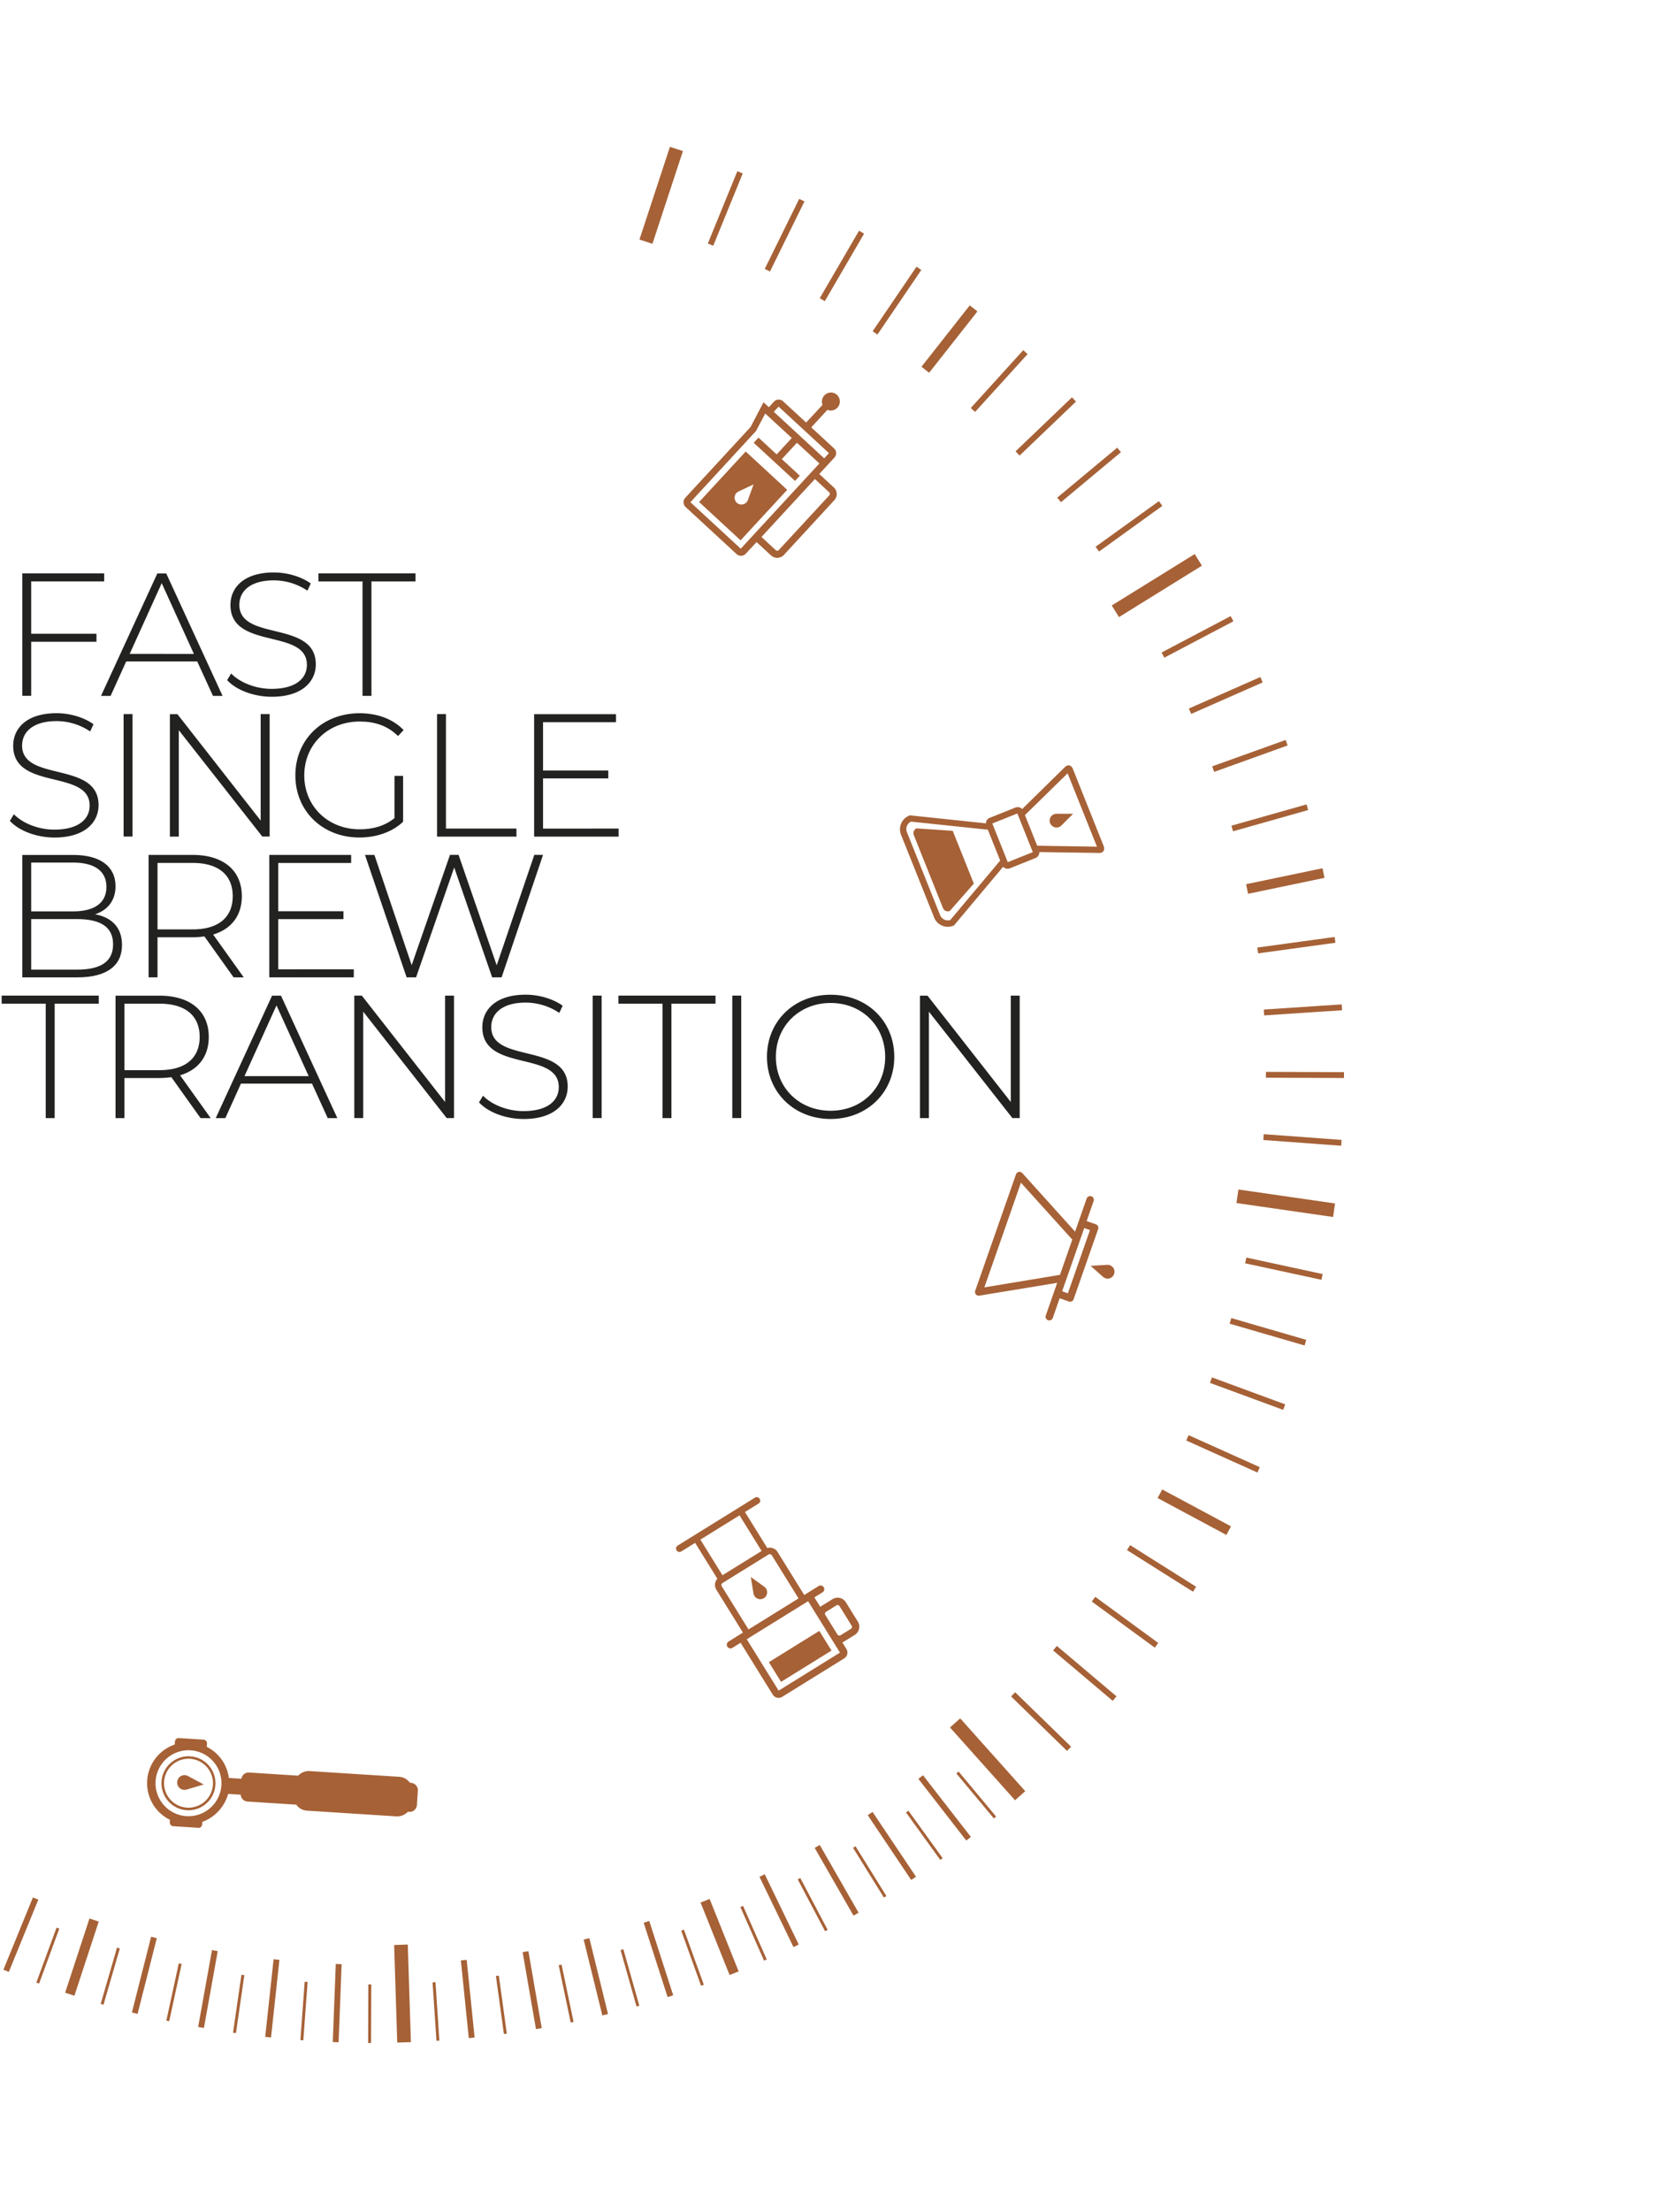 <svg id="Livello_1" data-name="Livello 1" xmlns="http://www.w3.org/2000/svg" viewBox="0 0 1400 1841.98"><defs><style>.cls-1{fill:#222221;}.cls-2{fill:#a66136;}.cls-3{fill:none;}</style></defs><path class="cls-1" d="M26,484.34v43.59H80.39v6.7H26v45H18.58v-102H86.8v6.71Z"/><path class="cls-1" d="M164.35,551H105.17l-13,28.72h-8l46.94-102h7.43l46.94,102h-8Zm-2.77-6.27L134.76,485.8l-26.68,58.89Z"/><path class="cls-1" d="M189.28,566.56l3.35-5.54c7,7.29,20,12.83,33.67,12.83,20.41,0,29.45-8.9,29.45-20,0-30.62-63.7-12.25-63.7-49.86,0-14.43,11.07-27.11,36.15-27.11,11.22,0,22.88,3.49,30.76,9.18l-2.77,6a50.46,50.46,0,0,0-28-8.6c-19.83,0-28.72,9.18-28.72,20.4,0,30.62,63.7,12.54,63.7,49.57,0,14.43-11.51,27-36.73,27C211.29,580.41,196.71,574.72,189.28,566.56Z"/><path class="cls-1" d="M302.1,484.34H265.37v-6.71h80.9v6.71H309.54v95.34H302.1Z"/><path class="cls-1" d="M8.23,683.81l3.35-5.54c7,7.29,20,12.83,33.68,12.83,20.41,0,29.44-8.9,29.44-20,0-30.61-63.7-12.24-63.7-49.85,0-14.43,11.08-27.12,36.15-27.12,11.23,0,22.89,3.5,30.76,9.19l-2.77,6a50.35,50.35,0,0,0-28-8.61c-19.82,0-28.72,9.19-28.72,20.41,0,30.62,63.71,12.54,63.71,49.57,0,14.43-11.52,27-36.74,27C30.24,697.66,15.66,692,8.23,683.81Z"/><path class="cls-1" d="M103,594.88h7.44v102H103Z"/><path class="cls-1" d="M224.7,594.88v102h-6.12L149,608.29v88.64h-7.43v-102h6.27l69.39,88.63V594.88Z"/><path class="cls-1" d="M328.78,646.34h7.14v38.19c-9.18,8.75-22.45,13.13-36.44,13.13-30.76,0-53.35-22-53.35-51.76s22.59-51.75,53.5-51.75c14.72,0,27.69,4.67,36.73,14l-4.66,5c-8.9-8.75-19.54-12.1-31.93-12.1-26.53,0-46.21,19.24-46.21,44.89s19.68,44.9,46.21,44.9c10.79,0,20.7-2.62,29-9.33Z"/><path class="cls-1" d="M364.2,594.88h7.43v95.34h58.75v6.71H364.2Z"/><path class="cls-1" d="M515.51,690.22v6.71H445.1v-102h68.22v6.71H452.54v40.23h54.37v6.56H452.54v41.84Z"/><path class="cls-1" d="M101.67,787.21c0,17.2-12.53,27-37.61,27H18.58v-102H61.15c21.86,0,35.13,9.19,35.13,26.1,0,12.09-6.85,20-17.06,23.32C93.65,764.32,101.67,773.07,101.67,787.21ZM26,718.55v40.67H60.86c17.63,0,27.84-6.85,27.84-20.41,0-13.41-10.21-20.26-27.84-20.26Zm68.23,68.07c0-14.57-10.64-21-30.18-21H26v42.13H64.06C83.6,807.76,94.24,801.35,94.24,786.62Z"/><path class="cls-1" d="M194.67,814.17l-24.34-34.11a71.71,71.71,0,0,1-9.91.73H131.26v33.38h-7.43v-102h36.59c25.65,0,41.1,12.83,41.1,34.4,0,16.19-8.74,27.41-23.9,31.93l25.51,35.71Zm-34.25-39.94c21.86,0,33.52-10.2,33.52-27.7s-11.66-27.69-33.52-27.69H131.26v55.39Z"/><path class="cls-1" d="M294.82,807.47v6.7H224.41v-102h68.22v6.71H231.84v40.23h54.37v6.56H231.84v41.84Z"/><path class="cls-1" d="M452.54,712.13,418,814.17h-7.87l-31.63-91.54-31.78,91.54h-7.87l-34.7-102H312L343.06,804,375,712.13h7.14l31.78,92,31.34-92Z"/><path class="cls-1" d="M38.11,836.09H1.38v-6.71h80.9v6.71H45.55v95.33H38.11Z"/><path class="cls-1" d="M167.12,931.42l-24.34-34.11a71.74,71.74,0,0,1-9.92.73H103.71v33.38H96.27v-102h36.59c25.66,0,41.11,12.83,41.11,34.4,0,16.18-8.74,27.41-23.9,31.93l25.51,35.71Zm-34.26-39.94c21.87,0,33.53-10.2,33.53-27.7s-11.66-27.69-33.53-27.69H103.71v55.39Z"/><path class="cls-1" d="M260,902.7H200.79l-13,28.72h-8l46.94-102h7.43l46.94,102h-8Zm-2.77-6.26-26.82-58.9-26.67,58.9Z"/><path class="cls-1" d="M378.34,829.38v102h-6.12l-69.54-88.63v88.63h-7.43v-102h6.27L370.9,918V829.38Z"/><path class="cls-1" d="M399.18,918.3l3.35-5.54c7,7.29,20,12.83,33.68,12.83,20.41,0,29.44-8.89,29.44-20,0-30.61-63.7-12.24-63.7-49.85,0-14.44,11.08-27.12,36.15-27.12,11.23,0,22.89,3.5,30.76,9.18l-2.77,6a50.41,50.41,0,0,0-28-8.6c-19.82,0-28.72,9.18-28.72,20.41,0,30.61,63.71,12.54,63.71,49.56,0,14.44-11.52,27-36.74,27C421.19,932.15,406.61,926.47,399.18,918.3Z"/><path class="cls-1" d="M493.93,829.38h7.44v102h-7.44Z"/><path class="cls-1" d="M552.09,836.09H515.36v-6.71h80.9v6.71H559.53v95.33h-7.44Z"/><path class="cls-1" d="M610.25,829.38h7.44v102h-7.44Z"/><path class="cls-1" d="M639.12,880.4c0-29.59,22.59-51.75,53.06-51.75s53.06,22,53.06,51.75-22.74,51.75-53.06,51.75S639.12,910,639.12,880.4Zm98.54,0c0-25.8-19.53-44.9-45.48-44.9s-45.63,19.1-45.63,44.9,19.53,44.9,45.63,44.9S737.66,906.2,737.66,880.4Z"/><path class="cls-1" d="M849.76,829.38v102h-6.13L774.1,842.79v88.63h-7.44v-102h6.27L842.32,918V829.38Z"/><path class="cls-2" d="M629.21,1247.54l-.1.06-64.36,39.91a2.81,2.81,0,0,0-1,3.85l.06.1a2.82,2.82,0,0,0,3.86,1l.09-.06,11.52-7.14,18.51,29.86a7.73,7.73,0,0,0-.82,9.2L619.12,1360l-12,7.46a3.08,3.08,0,0,0,3.24,5.24l6.8-4.22,26.78,43.18a5.73,5.73,0,0,0,7.89,1.87h0l51.63-32a5.74,5.74,0,0,0,1.87-7.9v0l-3.42-5.5a5.31,5.31,0,0,0,1.68-.8l8.72-5.41a8,8,0,0,0,2.59-11l-10.17-16.4a8.07,8.07,0,0,0-10.91-2.41l-8.72,5.41a5.09,5.09,0,0,0-1.46,1.15l-5-8,6.81-4.21a3.08,3.08,0,0,0-3.25-5.24l-12,7.47L648,1292.9a7.57,7.57,0,0,0-8.6-3.36l-18.62-30,11.34-7a2.81,2.81,0,0,0,1-3.85l-.06-.1A2.82,2.82,0,0,0,629.21,1247.54Zm67.84,89.77h0a1.85,1.85,0,0,1,2.53.6l10.16,16.4h0a1.84,1.84,0,0,1-.6,2.53l-8.72,5.41h0a1.84,1.84,0,0,1-2.53-.61l-10.16-16.39v0a1.85,1.85,0,0,1,.6-2.53Zm2.92,39.37-51.11,31.69-26.56-42.83,51.11-31.69Zm-56.66-80.86,22.15,35.72-41.69,25.84-22.15-35.71a2.07,2.07,0,0,1,.38-2.89l38.56-23.9A2.05,2.05,0,0,1,643.31,1295.82Zm-8.64-3.81-32.62,20.22-18.4-29.68,32.62-20.22Z"/><path class="cls-2" d="M627.85,1327a6.46,6.46,0,0,0,.82,2.47,5.74,5.74,0,1,0,9.76-6.06,6.26,6.26,0,0,0-1.85-1.83l-10.92-7.88S627.79,1326.62,627.85,1327Z"/><g id="LINE"><rect class="cls-2" x="642.07" y="1370.21" width="49.46" height="19.29" transform="translate(-627.01 558.46) rotate(-31.8)"/></g><path class="cls-2" d="M332.39,1480.12l-74.34-4.75a12.29,12.29,0,0,0-9.58,3.82l-40.89-2.61a6.06,6.06,0,0,0-6.4,5.19l-10.45-.67a33.78,33.78,0,0,0-18.41-25.9l.18-2.79a3.08,3.08,0,0,0-2.83-3.22L149,1447.87a3.08,3.08,0,0,0-3.22,2.83l-.16,2.56a34,34,0,0,0-4,62.72l-.13,2.1a3.06,3.06,0,0,0,2.82,3.21l20.68,1.32a2.84,2.84,0,0,0,3.37-2.16,3,3,0,0,0,.06-.42l.15-2.32a34.74,34.74,0,0,0,21.55-23.35l10.46.67a6.06,6.06,0,0,0,5.7,5.72l40.66,2.6a11.54,11.54,0,0,0,9,5l74.34,4.75a12.25,12.25,0,0,0,9.58-3.82l1.16.08a6.15,6.15,0,0,0,6.43-5.66l.77-12.08a6.13,6.13,0,0,0-5.66-6.42l-.93-.06A12.08,12.08,0,0,0,332.39,1480.12Zm-147.89,7.11a27.5,27.5,0,0,1-29.16,25.67l-.19,0a27.47,27.47,0,1,1,29.35-25.65Z"/><g id="ARC"><path class="cls-2" d="M178.8,1491.25a22.49,22.49,0,1,1-20.28-28.17l-.07,1,.13-1a22.44,22.44,0,0,1,20.92,23.84A23.85,23.85,0,0,1,178.8,1491.25Zm-41.42-11a19.6,19.6,0,0,0-.62,3.84,20.38,20.38,0,1,0,21.74-18.93l-.05-1-.06,1a20.32,20.32,0,0,0-21,15.09Z"/></g><path class="cls-2" d="M157.05,1479.69a6.9,6.9,0,0,0-2.63-.91,6.15,6.15,0,1,0-1.25,12.24,6.8,6.8,0,0,0,2.76-.37l13.83-4.1Z"/><path class="cls-2" d="M918.91,1063.42a6.45,6.45,0,0,0,2.19,1.39,5.74,5.74,0,1,0,3.75-10.85,6.32,6.32,0,0,0-2.58-.26l-13.44.77Z"/><path class="cls-2" d="M905.46,998.67,895.9,1026l-44-48.79a3.1,3.1,0,0,0-5.22,1l-17,48.52-17,48.52a3.1,3.1,0,0,0,3.43,4.07L881,1068.64,871.45,1096a3.09,3.09,0,0,0,5.84,2l5.76-16.5,7.7,2.7a3.1,3.1,0,0,0,3.94-1.9l10.22-29.24,10.22-29.24a3.09,3.09,0,0,0-1.9-3.93l-7.7-2.7,5.76-16.49a3.09,3.09,0,1,0-5.83-2Zm-85.16,73.76,15.24-43.61,15.24-43.6L893,1032a3.23,3.23,0,0,0,.63.47l-5.19,14.83-5.18,14.83a3.38,3.38,0,0,0-.78,0Zm88-47.72-9.2,26.32-9.2,26.33-4.78-1.68,9.2-26.32,9.2-26.32Z"/><path class="cls-2" d="M794.35,771.21l.6-.24,41-48.92a5,5,0,0,0,5.6,1.27L863,714.73a5.09,5.09,0,0,0,3.12-4.93l49.94.73c3.28.05,5-2.38,3.49-6.17l-25.45-63.75c-1-2.81-3.86-4.36-6.65-1.62l-35.67,35a5,5,0,0,0-5.59-1.27l-21.48,8.59a4.83,4.83,0,0,0-3.09,4.57l-63.36-6.67-.61.24a12.28,12.28,0,0,0-6.81,15.88l27.65,69.12A12.28,12.28,0,0,0,794.35,771.21Zm95.34-127,24.44,61.1-49.79-.78L854.12,679ZM826.93,686l20.87-8.35,12.88,32.22-20.87,8.35Zm-43.47,76.42-27.71-69.27a6.91,6.91,0,0,1,3.36-8.71l64.1,6.73,10.28,25.71L791.9,766.4A6.9,6.9,0,0,1,783.46,762.41Z"/><path class="cls-2" d="M880.83,677.9a6.33,6.33,0,0,0-2.57.41,5.74,5.74,0,1,0,4.41,10.6,6.24,6.24,0,0,0,2.1-1.52c.27-.28,9.54-9.5,9.54-9.5Z"/><g id="LINE-2" data-name="LINE"><path class="cls-2" d="M785.85,756.54l-24.38-60.95a4.29,4.29,0,0,1,2.36-5.5l30.1,2,17.6,44-20,22.74A4.33,4.33,0,0,1,785.85,756.54Z"/></g><path class="cls-2" d="M621.47,461.27l0,0,9-9.71,12,11.09a7.66,7.66,0,0,0,10.83-.42h0l42-45.57a7.51,7.51,0,0,0-.47-10.61l-.1-.09-12-11.1,12.6-13.65a5.44,5.44,0,0,0-.28-7.68l0,0-19-17.53,13.46-14.58a7.52,7.52,0,0,0,8-12.44l0,0a7.46,7.46,0,0,0-10.54.4l0,0a7.72,7.72,0,0,0-1.54,7.92L671.78,352l-19.15-17.67a5.44,5.44,0,0,0-7.68.27l0,0-4.24,4.61-4.46-4.11-10.75,20.58-54.44,59a5.44,5.44,0,0,0,.28,7.68l0,0,42.45,39.18A5.44,5.44,0,0,0,621.47,461.27ZM691,410.08h0a1.81,1.81,0,0,1,.09,2.56L649,458.21v0a1.81,1.81,0,0,1-2.56.09l-11.88-11,44.52-48.24Zm-42.17-71.35,42,38.76-4,4.31-42-38.77Zm-73.49,79.63L630,359.06l7.7-14.6,22.12,20.41-12.6,13.66-15.14-14-4,4.31,34.44,31.78,4-4.31-15-13.83,12.6-13.66,18.71,17.26-65.54,71Z"/><path class="cls-2" d="M656,408.05l-34.59-31.92-38.82,42.08,34.58,31.91ZM614,418.84a5.84,5.84,0,0,1-.36-8.12,6.33,6.33,0,0,1,2.14-1.46l12.2-5.73-4.6,12.65a6.2,6.2,0,0,1-1.26,2.27A5.85,5.85,0,0,1,614,418.84Z"/><g id="LINE-3" data-name="LINE"><rect class="cls-2" x="283.67" y="1676.15" width="48.79" height="2.44" transform="translate(-1370.4 1979.4) rotate(-89.79)"/></g><g id="ARC-2" data-name="ARC"><path class="cls-2" d="M125.93,1613.36l4.73,1.2-16,63.07-4.73-1.2Z"/></g><g id="ARC-3" data-name="ARC"><path class="cls-2" d="M149,1635.54l2.38.51L141,1683.74l-2.38-.52Z"/></g><g id="ARC-4" data-name="ARC"><path class="cls-2" d="M256.34,1651l-2.43-.17-3.58,48.65,2.43.18Z"/></g><g id="ARC-5" data-name="ARC"><path class="cls-2" d="M74.56,1598.19l7.73,2.54L62,1662.53c-2.58-.84-5.15-1.68-7.72-2.54Z"/></g><g id="ARC-6" data-name="ARC"><path class="cls-2" d="M176.65,1624.51l4.8.86-11.52,64-4.8-.87Z"/></g><g id="ARC-7" data-name="ARC"><path class="cls-2" d="M97.52,1622.43l2.34.68L86.25,1670l-2.35-.68Z"/></g><g id="ARC-8" data-name="ARC"><path class="cls-2" d="M27.43,1580.61l4.51,1.84L7.36,1642.68l-4.52-1.84Z"/></g><g id="ARC-9" data-name="ARC"><path class="cls-2" d="M279.81,1636.07l4.88.19-2.51,65-4.87-.18Z"/></g><g id="ARC-10" data-name="ARC"><path class="cls-2" d="M228,1632.09l4.85.53-7,64.67c-1.62-.17-3.24-.34-4.85-.53Z"/></g><g id="ARC-11" data-name="ARC"><path class="cls-2" d="M196.61,1693.66l-2.41-.35,7-48.29,2.42.35Z"/></g><g id="ARC-12" data-name="ARC"><path class="cls-2" d="M47.14,1605.77l2.28.84L32.57,1652.4l-2.29-.85Z"/></g><g id="ARC-13" data-name="ARC"><path class="cls-2" d="M687.35,250.87l-4.21-2.46,32.73-56.22,4.21,2.46Z"/></g><g id="ARC-14" data-name="ARC"><path class="cls-2" d="M543.69,203.11l-10.81-3.56,25.4-77.25q5.43,1.74,10.82,3.56Z"/></g><g id="ARC-15" data-name="ARC"><path class="cls-2" d="M849.67,379.5,846.29,376l47-45,3.38,3.52Z"/></g><g id="ARC-16" data-name="ARC"><path class="cls-2" d="M1037.61,1052.37l1-4.77,63.59,13.75c-.34,1.59-.69,3.18-1,4.77Z"/></g><g id="ARC-17" data-name="ARC"><path class="cls-2" d="M915.85,459.47l-2.86-4,52.77-38q1.44,2,2.85,3.95Z"/></g><g id="ARC-18" data-name="ARC"><path class="cls-2" d="M641.67,226.17,637.29,224,666,165.65l4.37,2.15Z"/></g><g id="ARC-19" data-name="ARC"><path class="cls-2" d="M594.37,204.72l-4.52-1.84,24.59-60.23,4.51,1.84Z"/></g><g id="ARC-20" data-name="ARC"><path class="cls-2" d="M932.47,514.07l-6-9.68,69.12-42.84q3,4.81,6,9.68Z"/></g><g id="ARC-21" data-name="ARC"><path class="cls-2" d="M877.57,1374.85l3.15-3.73,49.69,42-3.15,3.72Z"/></g><g id="ARC-22" data-name="ARC"><path class="cls-2" d="M812.56,343.16,809,339.88l43.7-48.18,3.62,3.28Z"/></g><g id="ARC-23" data-name="ARC"><path class="cls-2" d="M731.2,278.69l-4-2.74,36.57-53.8,4,2.74Z"/></g><g id="ARC-24" data-name="ARC"><path class="cls-2" d="M939.16,1291.29l2.6-4.13,55,34.67q-1.29,2.07-2.6,4.13Z"/></g><g id="ARC-25" data-name="ARC"><path class="cls-2" d="M970.25,547.88,968,543.56l57.55-30.33c.77,1.44,1.52,2.88,2.28,4.32Z"/></g><g id="ARC-26" data-name="ARC"><path class="cls-2" d="M791.68,1439.05l8.48-7.59,54.2,60.63q-4.22,3.83-8.49,7.59Z"/></g><g id="ARC-27" data-name="ARC"><path class="cls-2" d="M774.28,310.52l-6.39-5,40.24-51.12c2.14,1.67,4.27,3.34,6.39,5Z"/></g><g id="ARC-28" data-name="ARC"><path class="cls-2" d="M1030.4,1002.18l1.63-11.27,80.48,11.61q-.77,5.64-1.62,11.27Z"/></g><g id="ARC-29" data-name="ARC"><path class="cls-2" d="M1040.07,744.57l-1.66-8,63.68-13.29c.56,2.65,1.12,5.3,1.66,8Z"/></g><g id="ARC-30" data-name="ARC"><path class="cls-2" d="M884.16,418.33,881,414.58l50-41.64,3.12,3.75Z"/></g><g id="ARC-31" data-name="ARC"><path class="cls-2" d="M964.67,1247.92l3.84-7.16,57.33,30.74q-1.9,3.6-3.85,7.17Z"/></g><g id="ARC-32" data-name="ARC"><path class="cls-2" d="M1027.52,692.5l-1.32-4.69,62.6-17.71c.44,1.57.89,3.13,1.32,4.7Z"/></g><g id="ARC-33" data-name="ARC"><path class="cls-2" d="M1011.82,643l-1.66-4.59,61.22-22L1073,621Z"/></g><g id="ARC-34" data-name="ARC"><path class="cls-2" d="M1053.48,845.87l-.32-4.87,64.91-4.3c.11,1.62.22,3.24.32,4.87Z"/></g><g id="ARC-35" data-name="ARC"><path class="cls-2" d="M842.56,1413.2l3.4-3.5,46.63,45.36q-1.7,1.76-3.4,3.5Z"/></g><g id="ARC-36" data-name="ARC"><path class="cls-2" d="M1048.41,794.19l-.66-4.84,64.45-8.82c.22,1.61.45,3.22.66,4.83Z"/></g><g id="ARC-37" data-name="ARC"><path class="cls-2" d="M1024.7,1102.67l1.36-4.68,62.47,18.15q-.67,2.35-1.36,4.69Z"/></g><g id="ARC-38" data-name="ARC"><path class="cls-2" d="M1054.94,897.79v-4.88l65.06.23c0,1.63,0,3.25,0,4.88Z"/></g><g id="ARC-39" data-name="ARC"><path class="cls-2" d="M1052.77,949.67l.35-4.86,64.88,4.77c-.11,1.62-.23,3.24-.35,4.87Z"/></g><g id="ARC-40" data-name="ARC"><path class="cls-2" d="M992.69,594.71l-2-4.46L1050.25,564q1,2.22,2,4.46Z"/></g><g id="ARC-41" data-name="ARC"><path class="cls-2" d="M988.53,1200l2-4.45,59.33,26.67q-1,2.24-2,4.45Z"/></g><g id="ARC-42" data-name="ARC"><path class="cls-2" d="M909.83,1334.14l2.88-3.93,52.49,38.42-2.88,3.94Z"/></g><g id="ARC-43" data-name="ARC"><path class="cls-2" d="M1008.31,1152l1.69-4.58,61,22.47q-.84,2.29-1.69,4.58Z"/></g><g id="LINE-4" data-name="LINE"><rect class="cls-2" x="812.3" y="1470.89" width="2.44" height="48.79" transform="translate(-768.97 868.06) rotate(-39.83)"/></g><g id="LINE-5" data-name="LINE"><rect class="cls-2" x="329.75" y="1620.04" width="11.38" height="81.32" transform="translate(-52.87 11.56) rotate(-1.83)"/></g><g id="ARC-44" data-name="ARC"><path class="cls-2" d="M632.89,1563.44l4.39-2.12,28.34,58.55-4.39,2.13Z"/></g><g id="ARC-45" data-name="ARC"><path class="cls-2" d="M384.05,1633.12l4.86-.5,6.6,64.72-4.85.49Z"/></g><g id="ARC-46" data-name="ARC"><path class="cls-2" d="M664.78,1565.61l2.15-1.14,22.78,43.15-2.16,1.14Z"/></g><g id="ARC-47" data-name="ARC"><path class="cls-2" d="M465.58,1637.08l2.39-.5,10,47.76-2.39.5Z"/></g><g id="ARC-48" data-name="ARC"><path class="cls-2" d="M413.27,1646.06l2.42-.33,6.65,48.33-2.42.34Z"/></g><g id="ARC-49" data-name="ARC"><path class="cls-2" d="M517.13,1624.48l2.35-.67,13.31,47-2.35.66Z"/></g><g id="ARC-50" data-name="ARC"><path class="cls-2" d="M360.47,1651.37l2.43-.17,3.26,48.68-2.43.17Z"/></g><g id="ARC-51" data-name="ARC"><path class="cls-2" d="M757,1508.38l-2,1.43,28.56,39.56,2-1.43Z"/></g><g id="ARC-52" data-name="ARC"><path class="cls-2" d="M583.8,1584.87l7.55-3,24.19,60.39q-3.76,1.53-7.55,3Z"/></g><g id="ARC-53" data-name="ARC"><path class="cls-2" d="M678.9,1539.35l4.23-2.43,32.36,56.43q-2.12,1.23-4.23,2.43Z"/></g><g id="ARC-54" data-name="ARC"><path class="cls-2" d="M486.39,1615.73l4.74-1.17,15.55,63.17-4.74,1.17Z"/></g><g id="ARC-55" data-name="ARC"><path class="cls-2" d="M617,1588.66l2.23-1,19.72,44.63-2.24,1Z"/></g><g id="ARC-56" data-name="ARC"><path class="cls-2" d="M435.52,1626.21l4.81-.83,11.11,64.1-4.81.83Z"/></g><g id="ARC-57" data-name="ARC"><path class="cls-2" d="M536.4,1601.73l4.65-1.5L561,1662.16l-4.65,1.5Z"/></g><g id="ARC-58" data-name="ARC"><path class="cls-2" d="M765.31,1481.84l3.86-3,39.9,51.39-3.86,3Z"/></g><g id="ARC-59" data-name="ARC"><path class="cls-2" d="M723.11,1512.1l4-2.72,36.22,54-4,2.72Z"/></g><g id="ARC-60" data-name="ARC"><path class="cls-2" d="M738.66,1579.45l-2.07,1.29-25.73-41.45,2.07-1.29Z"/></g><g id="ARC-61" data-name="ARC"><path class="cls-2" d="M567.68,1608.31l2.29-.83,16.55,45.9-2.29.83Z"/></g><rect class="cls-3" width="1400" height="1841.98"/></svg>
